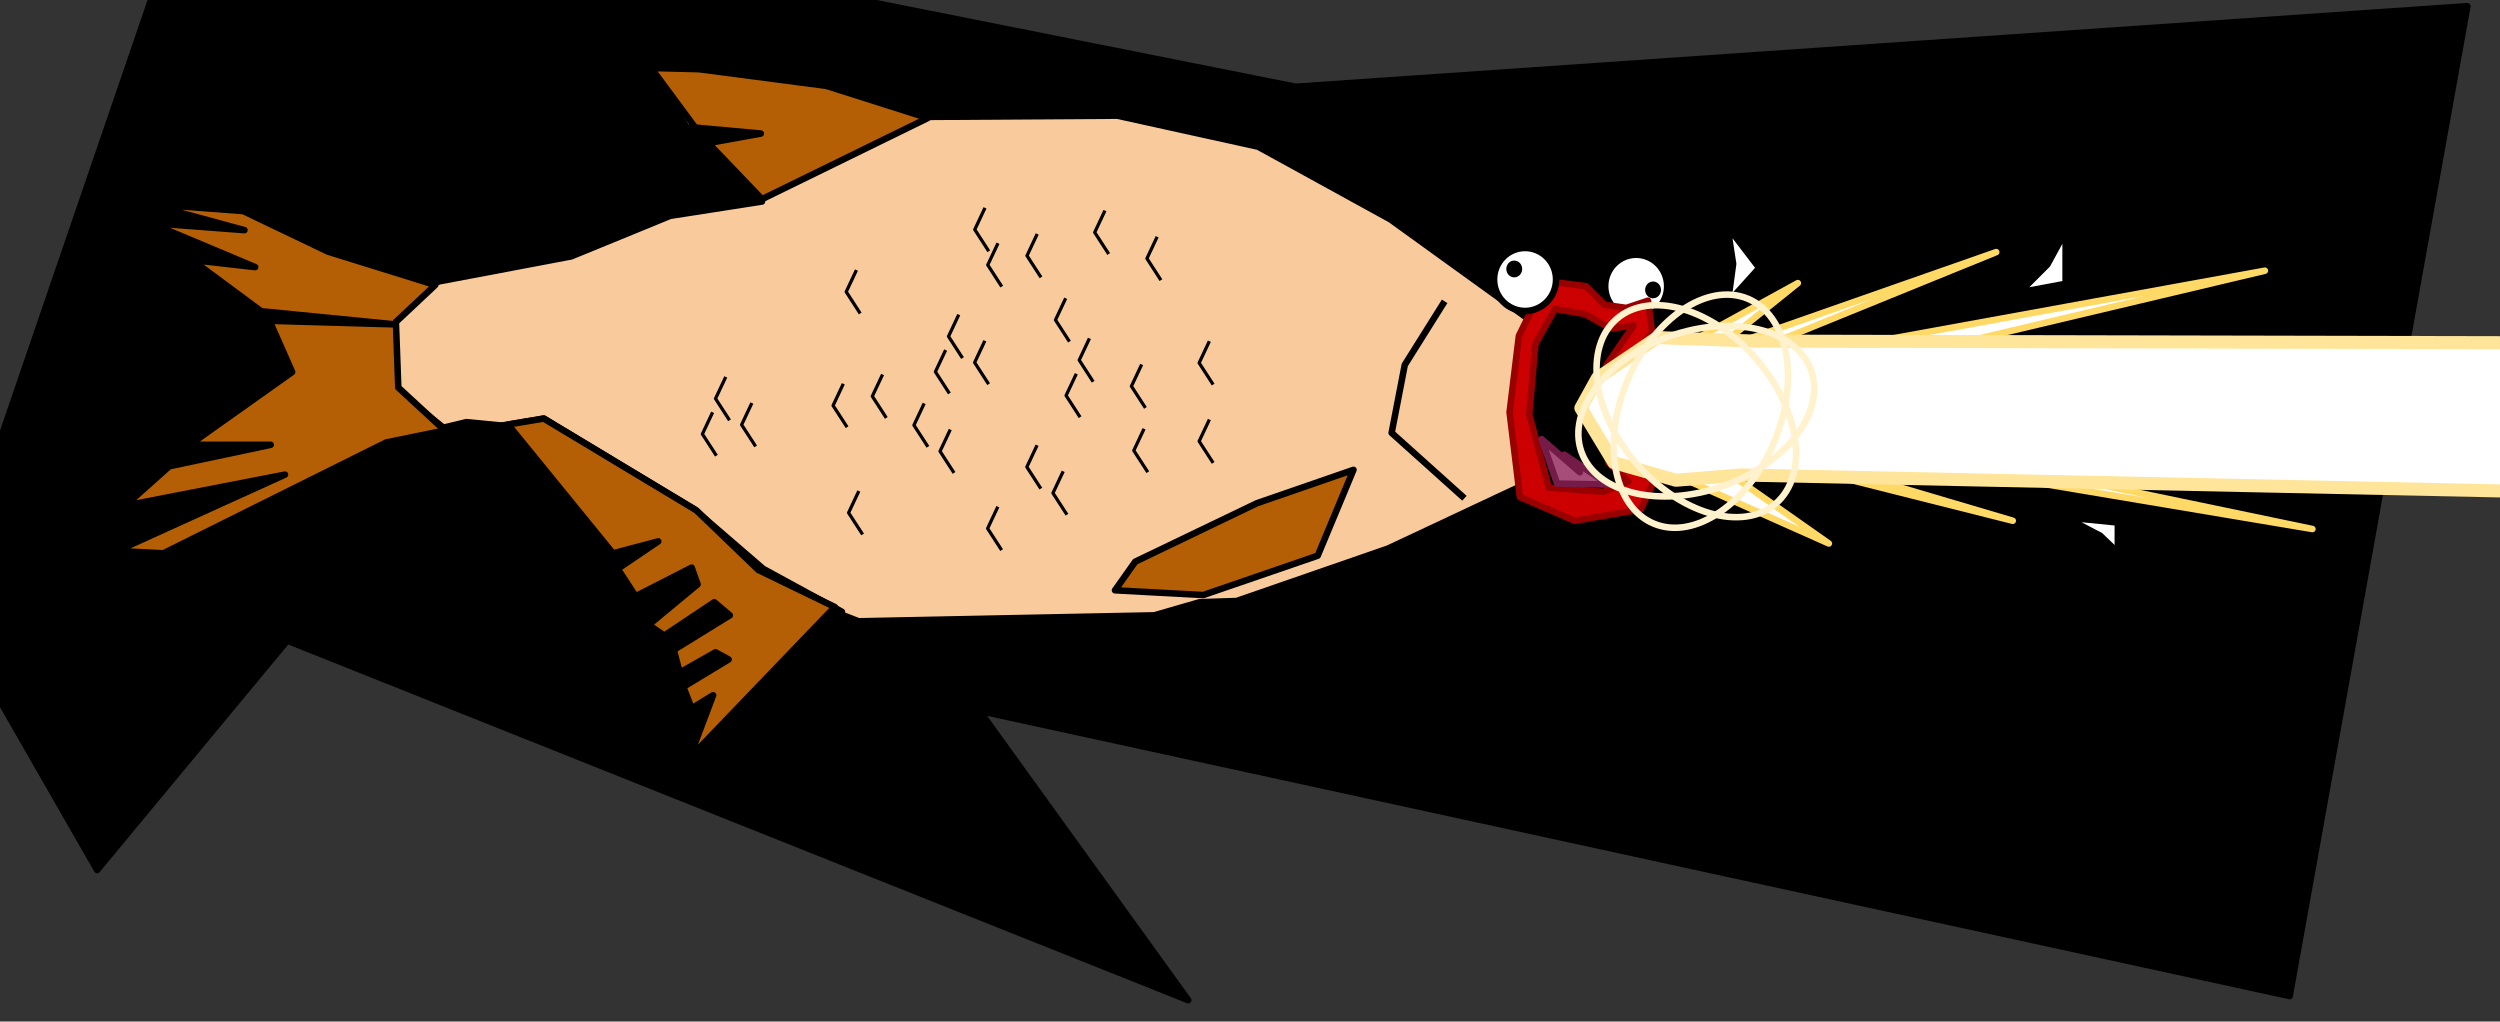 <?xml version="1.0" standalone="yes"?>

<svg version="1.1" viewBox="0.0 0.0 766.0 313.0" fill="none" stroke="none" stroke-linecap="square" stroke-miterlimit="10" xmlns="http://www.w3.org/2000/svg" xmlns:xlink="http://www.w3.org/1999/xlink"><rect x="0.0" y="0.0" width="766.0" height="313.0" fill="#333333" stroke="none"/><clipPath id="p.0"><path d="m0 0l766.0 0l0 313.0l-766.0 0l0 -313.0z" clip-rule="nonzero"></path></clipPath><g clip-path="url(#p.0)"><path fill="#000000" fill-opacity="0.0" d="m0 0l766.136 0l0 313.42l-766.136 0z" fill-rule="nonzero"></path><path fill="#000000" d="m60.152 -40.522l336.845 67.115l359.008 -24.693l-54.451 303.289l-401.43 -87.378l63.95 88.643l-276.063 -110.171l-58.252 70.281l-46.853 -81.677z" fill-rule="nonzero"></path><path stroke="#000000" stroke-width="2.0" stroke-linejoin="round" stroke-linecap="butt" d="m60.152 -40.522l336.845 67.115l359.008 -24.693l-54.451 303.289l-401.43 -87.378l63.95 88.643l-276.063 -110.171l-58.252 70.281l-46.853 -81.677z" fill-rule="nonzero"></path><path fill="#ffffff" d="m511.601 108.273l39.257 -21.528l-25.961 20.892l86.745 -30.391l-91.808 37.357l174.121 -31.659l-170.955 40.522l185.52 38.625l-192.486 -32.291l100.675 29.759l-103.207 -25.961l46.856 32.927l-58.252 -25.961z" fill-rule="nonzero"></path><path stroke="#ffd966" stroke-width="2.0" stroke-linejoin="round" stroke-linecap="butt" d="m511.601 108.273l39.257 -21.528l-25.961 20.892l86.745 -30.391l-91.808 37.357l174.121 -31.659l-170.955 40.522l185.52 38.625l-192.486 -32.291l100.675 29.759l-103.207 -25.961l46.856 32.927l-58.252 -25.961z" fill-rule="nonzero"></path><path fill="#ffffff" d="m491.827 87.703l0 0c0 -5.332 4.252 -9.654 9.496 -9.654l0 0c2.518 0 4.934 1.017 6.715 2.827c1.781 1.81 2.781 4.266 2.781 6.826l0 0c0 5.332 -4.252 9.654 -9.496 9.654l0 0c-5.245 0 -9.496 -4.322 -9.496 -9.654z" fill-rule="nonzero"></path><path stroke="#000000" stroke-width="2.0" stroke-linejoin="round" stroke-linecap="butt" d="m491.827 87.703l0 0c0 -5.332 4.252 -9.654 9.496 -9.654l0 0c2.518 0 4.934 1.017 6.715 2.827c1.781 1.81 2.781 4.266 2.781 6.826l0 0c0 5.332 -4.252 9.654 -9.496 9.654l0 0c-5.245 0 -9.496 -4.322 -9.496 -9.654z" fill-rule="nonzero"></path><path fill="#ffffff" d="m467.32 116.732l0 0c0 -4.94 3.187 -8.945 7.118 -8.945l0 0c1.888 0 3.698 0.942 5.033 2.62c1.335 1.677 2.085 3.953 2.085 6.325l0 0c0 4.94 -3.187 8.945 -7.118 8.945l0 0c-3.931 0 -7.118 -4.005 -7.118 -8.945z" fill-rule="nonzero"></path><path stroke="#000000" stroke-width="2.0" stroke-linejoin="round" stroke-linecap="butt" d="m467.32 116.732l0 0c0 -4.94 3.187 -8.945 7.118 -8.945l0 0c1.888 0 3.698 0.942 5.033 2.62c1.335 1.677 2.085 3.953 2.085 6.325l0 0c0 4.94 -3.187 8.945 -7.118 8.945l0 0c-3.931 0 -7.118 -4.005 -7.118 -8.945z" fill-rule="nonzero"></path><path fill="#000000" d="m473.895 118.201l0 0c0 -2.322 1.551 -4.205 3.465 -4.205l0 0c0.919 0 1.8 0.443 2.45 1.232c0.65 0.789 1.015 1.858 1.015 2.973l0 0c0 2.322 -1.551 4.205 -3.465 4.205l0 0c-1.913 0 -3.465 -1.883 -3.465 -4.205z" fill-rule="nonzero"></path><path stroke="#000000" stroke-width="2.0" stroke-linejoin="round" stroke-linecap="butt" d="m473.895 118.201l0 0c0 -2.322 1.551 -4.205 3.465 -4.205l0 0c0.919 0 1.8 0.443 2.45 1.232c0.65 0.789 1.015 1.858 1.015 2.973l0 0c0 2.322 -1.551 4.205 -3.465 4.205l0 0c-1.913 0 -3.465 -1.883 -3.465 -4.205z" fill-rule="nonzero"></path><path fill="#f9cb9c" d="m495.089 126.055l-19.732 21.559l-8.037 0.73l-42.018 19.73l-46.404 16.076l-11.325 0.367l-13.885 4.018l-90.614 1.827l-8.404 -3.289l-43.115 45.672l3.654 -14.614l3.289 -5.48l-5.845 3.654l-2.559 -5.845l13.155 -8.404l-4.386 -2.559l-11.325 6.942l-1.462 -6.942l17.173 -11.325l-4.751 -4.386l-14.979 10.596l-6.213 -2.921l15.711 -13.155l-1.462 -4.383l-16.806 8.402l-5.483 -8.402l11.693 -8.039l-12.787 3.289l-33.982 -38.73l-11.325 -1.097l-25.577 6.213l-67.228 34.344l-13.885 -1.462l50.423 -23.018l-47.866 9.501l12.79 -11.328l31.055 -7.672l-26.307 0.73l32.52 -22.654l-6.577 -15.711l38.73 1.097l-40.921 -4.018l-22.289 -16.444l19.73 2.924l-32.517 -13.52l29.961 2.559l-30.693 -8.404l28.866 2.556l26.672 11.693l34.711 9.499l40.556 -7.672l30.328 -12.423l28.134 -4.386l-15.346 -16.076l13.885 -4.018l-21.556 -2.559l-12.058 -18.633l15.711 0l37.633 5.845l33.249 9.501l57.365 -0.367l43.115 9.501l40.556 22.289l48.596 35.076l11.325 3.654z" fill-rule="nonzero"></path><path stroke="#000000" stroke-width="2.0" stroke-linejoin="round" stroke-linecap="butt" d="m495.089 126.055l-19.732 21.559l-8.037 0.73l-42.018 19.73l-46.404 16.076l-11.325 0.367l-13.885 4.018l-90.614 1.827l-8.404 -3.289l-43.115 45.672l3.654 -14.614l3.289 -5.48l-5.845 3.654l-2.559 -5.845l13.155 -8.404l-4.386 -2.559l-11.325 6.942l-1.462 -6.942l17.173 -11.325l-4.751 -4.386l-14.979 10.596l-6.213 -2.921l15.711 -13.155l-1.462 -4.383l-16.806 8.402l-5.483 -8.402l11.693 -8.039l-12.787 3.289l-33.982 -38.73l-11.325 -1.097l-25.577 6.213l-67.228 34.344l-13.885 -1.462l50.423 -23.018l-47.866 9.501l12.79 -11.328l31.055 -7.672l-26.307 0.73l32.52 -22.654l-6.577 -15.711l38.73 1.097l-40.921 -4.018l-22.289 -16.444l19.73 2.924l-32.517 -13.52l29.961 2.559l-30.693 -8.404l28.866 2.556l26.672 11.693l34.711 9.499l40.556 -7.672l30.328 -12.423l28.134 -4.386l-15.346 -16.076l13.885 -4.018l-21.556 -2.559l-12.058 -18.633l15.711 0l37.633 5.845l33.249 9.501l57.365 -0.367l43.115 9.501l40.556 22.289l48.596 35.076l11.325 3.654z" fill-rule="nonzero"></path><path fill="#b45f06" d="m414.706 143.958l-29.596 10.231l-37.27 17.906l-6.21 8.769l27.037 1.459l35.076 -12.055z" fill-rule="nonzero"></path><path stroke="#000000" stroke-width="2.0" stroke-linejoin="round" stroke-linecap="butt" d="m414.706 143.958l-29.596 10.231l-37.27 17.906l-6.21 8.769l27.037 1.459l35.076 -12.055z" fill-rule="nonzero"></path><path fill="#000000" fill-opacity="0.0" d="m133.73 86.596l-14.252 11.325l1.097 20.827l14.982 12.058" fill-rule="nonzero"></path><path stroke="#000000" stroke-width="2.0" stroke-linejoin="round" stroke-linecap="butt" d="m133.73 86.596l-14.252 11.325l1.097 20.827l14.982 12.058" fill-rule="nonzero"></path><path fill="#000000" fill-opacity="0.0" d="m153.459 130.441l13.152 -2.194l46.039 27.769l21.192 18.27l24.115 13.152l-3.289 -1.827" fill-rule="nonzero"></path><path stroke="#000000" stroke-width="2.0" stroke-linejoin="round" stroke-linecap="butt" d="m153.459 130.441l13.152 -2.194l46.039 27.769l21.192 18.27l24.115 13.152l-3.289 -1.827" fill-rule="nonzero"></path><path fill="#b45f06" d="m133.362 87.325l-12.058 11.328l0.732 20.094l14.249 13.155l-17.903 3.654l-68.325 33.979l-14.249 -0.73l51.517 -23.386l-48.961 9.501l13.52 -12.058l31.058 -6.577l-24.848 0l31.423 -22.289l-6.942 -15.711l38.365 1.097l-40.921 -4.018l-21.192 -15.711l19.365 2.192l-32.155 -13.52l28.866 2.192l-29.596 -8.037l29.231 2.192l25.942 12.423z" fill-rule="nonzero"></path><path stroke="#000000" stroke-width="2.0" stroke-linejoin="round" stroke-linecap="butt" d="m133.362 87.325l-12.058 11.328l0.732 20.094l14.249 13.155l-17.903 3.654l-68.325 33.979l-14.249 -0.73l51.517 -23.386l-48.961 9.501l13.52 -12.058l31.058 -6.577l-24.848 0l31.423 -22.289l-6.942 -15.711l38.365 1.097l-40.921 -4.018l-21.192 -15.711l19.365 2.192l-32.155 -13.52l28.866 2.192l-29.596 -8.037l29.231 2.192l25.942 12.423z" fill-rule="nonzero"></path><path fill="#b45f06" d="m155.651 130.076l10.961 -1.829l46.769 28.136l19.0 18.268l23.386 11.328l-44.577 46.402l7.307 -19.365l-6.577 4.018l-2.556 -6.575l13.885 -8.404l-4.018 -2.194l-10.963 6.213l-1.827 -6.942l17.173 -10.596l-4.751 -4.018l-15.344 10.231l-4.751 -3.289l14.979 -12.423l-1.827 -5.115l-17.171 8.769l-5.483 -8.404l12.425 -8.404l-13.885 3.654z" fill-rule="nonzero"></path><path stroke="#000000" stroke-width="2.0" stroke-linejoin="round" stroke-linecap="butt" d="m155.651 130.076l10.961 -1.829l46.769 28.136l19.0 18.268l23.386 11.328l-44.577 46.402l7.307 -19.365l-6.577 4.018l-2.556 -6.575l13.885 -8.404l-4.018 -2.194l-10.963 6.213l-1.827 -6.942l17.173 -10.596l-4.751 -4.018l-15.344 10.231l-4.751 -3.289l14.979 -12.423l-1.827 -5.115l-17.171 8.769l-5.483 -8.404l12.425 -8.404l-13.885 3.654z" fill-rule="nonzero"></path><path fill="#b45f06" d="m233.478 61.018l50.787 -24.845l-31.058 -9.866l-39.094 -5.115l-14.617 -0.365l13.52 18.268l20.097 1.827l-16.079 2.924z" fill-rule="nonzero"></path><path stroke="#000000" stroke-width="2.0" stroke-linejoin="round" stroke-linecap="butt" d="m233.478 61.018l50.787 -24.845l-31.058 -9.866l-39.094 -5.115l-14.617 -0.365l13.52 18.268l20.097 1.827l-16.079 2.924z" fill-rule="nonzero"></path><path fill="#000000" fill-opacity="0.0" d="m442.108 93.171l-11.69 18.635l-4.021 20.827l21.559 19.365" fill-rule="nonzero"></path><path stroke="#000000" stroke-width="2.0" stroke-linejoin="round" stroke-linecap="butt" d="m442.108 93.171l-11.69 18.635l-4.021 20.827l21.559 19.365" fill-rule="nonzero"></path><path fill="#000000" fill-opacity="0.0" d="m333.591 104.134l-2.924 6.21l4.021 6.213" fill-rule="nonzero"></path><path stroke="#000000" stroke-width="1.0" stroke-linejoin="round" stroke-linecap="butt" d="m333.591 104.134l-2.924 6.21l4.021 6.213" fill-rule="nonzero"></path><path fill="#000000" fill-opacity="0.0" d="m349.591 112.134l-2.924 6.21l4.021 6.213" fill-rule="nonzero"></path><path stroke="#000000" stroke-width="1.0" stroke-linejoin="round" stroke-linecap="butt" d="m349.591 112.134l-2.924 6.21l4.021 6.213" fill-rule="nonzero"></path><path fill="#000000" fill-opacity="0.0" d="m329.57 114.976l-2.924 6.21l4.021 6.213" fill-rule="nonzero"></path><path stroke="#000000" stroke-width="1.0" stroke-linejoin="round" stroke-linecap="butt" d="m329.57 114.976l-2.924 6.21l4.021 6.213" fill-rule="nonzero"></path><path fill="#000000" fill-opacity="0.0" d="m370.341 104.992l-2.924 6.21l4.021 6.213" fill-rule="nonzero"></path><path stroke="#000000" stroke-width="1.0" stroke-linejoin="round" stroke-linecap="butt" d="m370.341 104.992l-2.924 6.21l4.021 6.213" fill-rule="nonzero"></path><path fill="#000000" fill-opacity="0.0" d="m370.341 128.992l-2.924 6.21l4.021 6.213" fill-rule="nonzero"></path><path stroke="#000000" stroke-width="1.0" stroke-linejoin="round" stroke-linecap="butt" d="m370.341 128.992l-2.924 6.21l4.021 6.213" fill-rule="nonzero"></path><path fill="#000000" fill-opacity="0.0" d="m350.32 131.835l-2.924 6.21l4.021 6.213" fill-rule="nonzero"></path><path stroke="#000000" stroke-width="1.0" stroke-linejoin="round" stroke-linecap="butt" d="m350.32 131.835l-2.924 6.21l4.021 6.213" fill-rule="nonzero"></path><path fill="#000000" fill-opacity="0.0" d="m317.549 136.866l-2.924 6.21l4.021 6.213" fill-rule="nonzero"></path><path stroke="#000000" stroke-width="1.0" stroke-linejoin="round" stroke-linecap="butt" d="m317.549 136.866l-2.924 6.21l4.021 6.213" fill-rule="nonzero"></path><path fill="#000000" fill-opacity="0.0" d="m325.549 144.866l-2.924 6.21l4.021 6.213" fill-rule="nonzero"></path><path stroke="#000000" stroke-width="1.0" stroke-linejoin="round" stroke-linecap="butt" d="m325.549 144.866l-2.924 6.21l4.021 6.213" fill-rule="nonzero"></path><path fill="#000000" fill-opacity="0.0" d="m305.528 155.709l-2.924 6.21l4.021 6.213" fill-rule="nonzero"></path><path stroke="#000000" stroke-width="1.0" stroke-linejoin="round" stroke-linecap="butt" d="m305.528 155.709l-2.924 6.21l4.021 6.213" fill-rule="nonzero"></path><path fill="#000000" fill-opacity="0.0" d="m301.591 64.134l-2.924 6.21l4.021 6.213" fill-rule="nonzero"></path><path stroke="#000000" stroke-width="1.0" stroke-linejoin="round" stroke-linecap="butt" d="m301.591 64.134l-2.924 6.21l4.021 6.213" fill-rule="nonzero"></path><path fill="#000000" fill-opacity="0.0" d="m317.591 72.134l-2.924 6.21l4.021 6.213" fill-rule="nonzero"></path><path stroke="#000000" stroke-width="1.0" stroke-linejoin="round" stroke-linecap="butt" d="m317.591 72.134l-2.924 6.21l4.021 6.213" fill-rule="nonzero"></path><path fill="#000000" fill-opacity="0.0" d="m305.57 74.976l-2.924 6.21l4.021 6.213" fill-rule="nonzero"></path><path stroke="#000000" stroke-width="1.0" stroke-linejoin="round" stroke-linecap="butt" d="m305.57 74.976l-2.924 6.21l4.021 6.213" fill-rule="nonzero"></path><path fill="#000000" fill-opacity="0.0" d="m338.341 64.992l-2.924 6.21l4.021 6.213" fill-rule="nonzero"></path><path stroke="#000000" stroke-width="1.0" stroke-linejoin="round" stroke-linecap="butt" d="m338.341 64.992l-2.924 6.21l4.021 6.213" fill-rule="nonzero"></path><path fill="#000000" fill-opacity="0.0" d="m354.341 72.992l-2.924 6.21l4.021 6.213" fill-rule="nonzero"></path><path stroke="#000000" stroke-width="1.0" stroke-linejoin="round" stroke-linecap="butt" d="m354.341 72.992l-2.924 6.21l4.021 6.213" fill-rule="nonzero"></path><path fill="#000000" fill-opacity="0.0" d="m326.32 91.835l-2.924 6.21l4.021 6.213" fill-rule="nonzero"></path><path stroke="#000000" stroke-width="1.0" stroke-linejoin="round" stroke-linecap="butt" d="m326.32 91.835l-2.924 6.21l4.021 6.213" fill-rule="nonzero"></path><path fill="#000000" fill-opacity="0.0" d="m293.549 96.866l-2.924 6.21l4.021 6.213" fill-rule="nonzero"></path><path stroke="#000000" stroke-width="1.0" stroke-linejoin="round" stroke-linecap="butt" d="m293.549 96.866l-2.924 6.21l4.021 6.213" fill-rule="nonzero"></path><path fill="#000000" fill-opacity="0.0" d="m301.549 104.866l-2.924 6.21l4.021 6.213" fill-rule="nonzero"></path><path stroke="#000000" stroke-width="1.0" stroke-linejoin="round" stroke-linecap="butt" d="m301.549 104.866l-2.924 6.21l4.021 6.213" fill-rule="nonzero"></path><path fill="#000000" fill-opacity="0.0" d="m289.528 107.709l-2.924 6.21l4.021 6.213" fill-rule="nonzero"></path><path stroke="#000000" stroke-width="1.0" stroke-linejoin="round" stroke-linecap="butt" d="m289.528 107.709l-2.924 6.21l4.021 6.213" fill-rule="nonzero"></path><path fill="#000000" fill-opacity="0.0" d="m262.201 83.205l-2.924 6.21l4.021 6.213" fill-rule="nonzero"></path><path stroke="#000000" stroke-width="1.0" stroke-linejoin="round" stroke-linecap="butt" d="m262.201 83.205l-2.924 6.21l4.021 6.213" fill-rule="nonzero"></path><path fill="#000000" fill-opacity="0.0" d="m270.201 115.205l-2.924 6.21l4.021 6.213" fill-rule="nonzero"></path><path stroke="#000000" stroke-width="1.0" stroke-linejoin="round" stroke-linecap="butt" d="m270.201 115.205l-2.924 6.21l4.021 6.213" fill-rule="nonzero"></path><path fill="#000000" fill-opacity="0.0" d="m258.18 118.047l-2.924 6.21l4.021 6.213" fill-rule="nonzero"></path><path stroke="#000000" stroke-width="1.0" stroke-linejoin="round" stroke-linecap="butt" d="m258.18 118.047l-2.924 6.21l4.021 6.213" fill-rule="nonzero"></path><path fill="#000000" fill-opacity="0.0" d="m282.951 124.063l-2.924 6.21l4.021 6.213" fill-rule="nonzero"></path><path stroke="#000000" stroke-width="1.0" stroke-linejoin="round" stroke-linecap="butt" d="m282.951 124.063l-2.924 6.21l4.021 6.213" fill-rule="nonzero"></path><path fill="#000000" fill-opacity="0.0" d="m290.951 132.063l-2.924 6.21l4.021 6.213" fill-rule="nonzero"></path><path stroke="#000000" stroke-width="1.0" stroke-linejoin="round" stroke-linecap="butt" d="m290.951 132.063l-2.924 6.21l4.021 6.213" fill-rule="nonzero"></path><path fill="#000000" fill-opacity="0.0" d="m262.93 150.906l-2.924 6.21l4.021 6.213" fill-rule="nonzero"></path><path stroke="#000000" stroke-width="1.0" stroke-linejoin="round" stroke-linecap="butt" d="m262.93 150.906l-2.924 6.21l4.021 6.213" fill-rule="nonzero"></path><path fill="#000000" fill-opacity="0.0" d="m222.159 115.937l-2.924 6.21l4.021 6.213" fill-rule="nonzero"></path><path stroke="#000000" stroke-width="1.0" stroke-linejoin="round" stroke-linecap="butt" d="m222.159 115.937l-2.924 6.21l4.021 6.213" fill-rule="nonzero"></path><path fill="#000000" fill-opacity="0.0" d="m230.159 123.937l-2.924 6.21l4.021 6.213" fill-rule="nonzero"></path><path stroke="#000000" stroke-width="1.0" stroke-linejoin="round" stroke-linecap="butt" d="m230.159 123.937l-2.924 6.21l4.021 6.213" fill-rule="nonzero"></path><path fill="#000000" fill-opacity="0.0" d="m218.138 126.78l-2.924 6.21l4.021 6.213" fill-rule="nonzero"></path><path stroke="#000000" stroke-width="1.0" stroke-linejoin="round" stroke-linecap="butt" d="m218.138 126.78l-2.924 6.21l4.021 6.213" fill-rule="nonzero"></path><path fill="#000000" fill-opacity="0.0" d="m494.357 126.42l-24.472 12.409" fill-rule="nonzero"></path><path stroke="#000000" stroke-width="2.0" stroke-linejoin="round" stroke-linecap="butt" d="m494.357 126.42l-24.472 12.409" fill-rule="nonzero"></path><path fill="#cc0000" d="m462.533 126.318l2.848 -23.428l8.231 -16.78l12.346 1.583l5.698 5.701l6.648 0.948l6.648 -2.215l1.268 9.814l-10.446 12.664l-1.9 16.78l5.066 10.446l7.913 5.383l-4.116 8.864l-20.26 3.483l-16.78 -7.281z" fill-rule="nonzero"></path><path stroke="#990000" stroke-width="2.0" stroke-linejoin="round" stroke-linecap="butt" d="m462.533 126.318l2.848 -23.428l8.231 -16.78l12.346 1.583l5.698 5.701l6.648 0.948l6.648 -2.215l1.268 9.814l-10.446 12.664l-1.9 16.78l5.066 10.446l7.913 5.383l-4.116 8.864l-20.26 3.483l-16.78 -7.281z" fill-rule="nonzero"></path><path fill="#ffffff" d="m457.782 85.633l0 0c0 -5.332 4.252 -9.654 9.496 -9.654l0 0c2.518 0 4.934 1.017 6.715 2.827c1.781 1.81 2.781 4.266 2.781 6.826l0 0c0 5.332 -4.252 9.654 -9.496 9.654l0 0c-5.245 0 -9.496 -4.322 -9.496 -9.654z" fill-rule="nonzero"></path><path stroke="#000000" stroke-width="2.0" stroke-linejoin="round" stroke-linecap="butt" d="m457.782 85.633l0 0c0 -5.332 4.252 -9.654 9.496 -9.654l0 0c2.518 0 4.934 1.017 6.715 2.827c1.781 1.81 2.781 4.266 2.781 6.826l0 0c0 5.332 -4.252 9.654 -9.496 9.654l0 0c-5.245 0 -9.496 -4.322 -9.496 -9.654z" fill-rule="nonzero"></path><path fill="#000000" d="m462.533 82.412l0 0c0 -0.87 0.642 -1.575 1.433 -1.575l0 0c0.38 0 0.745 0.166 1.013 0.461c0.269 0.295 0.42 0.696 0.42 1.114l0 0c0 0.87 -0.642 1.575 -1.433 1.575l0 0c-0.791 0 -1.433 -0.705 -1.433 -1.575z" fill-rule="nonzero"></path><path stroke="#000000" stroke-width="2.0" stroke-linejoin="round" stroke-linecap="butt" d="m462.533 82.412l0 0c0 -0.87 0.642 -1.575 1.433 -1.575l0 0c0.38 0 0.745 0.166 1.013 0.461c0.269 0.295 0.42 0.696 0.42 1.114l0 0c0 0.87 -0.642 1.575 -1.433 1.575l0 0c-0.791 0 -1.433 -0.705 -1.433 -1.575z" fill-rule="nonzero"></path><path fill="#000000" d="m505.065 88.829l0 0c0 -0.87 0.642 -1.575 1.433 -1.575l0 0c0.38 0 0.745 0.166 1.013 0.461c0.269 0.295 0.42 0.696 0.42 1.114l0 0c0 0.87 -0.642 1.575 -1.433 1.575l0 0c-0.791 0 -1.433 -0.705 -1.433 -1.575z" fill-rule="nonzero"></path><path stroke="#000000" stroke-width="2.0" stroke-linejoin="round" stroke-linecap="butt" d="m505.065 88.829l0 0c0 -0.87 0.642 -1.575 1.433 -1.575l0 0c0.38 0 0.745 0.166 1.013 0.461c0.269 0.295 0.42 0.696 0.42 1.114l0 0c0 0.87 -0.642 1.575 -1.433 1.575l0 0c-0.791 0 -1.433 -0.705 -1.433 -1.575z" fill-rule="nonzero"></path><path fill="#000000" d="m468.546 126.95l1.9 -21.528l6.016 -10.764l9.181 1.583l7.913 4.433l6.966 -0.95l-8.231 12.031l-3.165 16.777l3.798 13.297l6.016 5.701l-7.598 3.165l-16.78 -1.268z" fill-rule="nonzero"></path><path stroke="#990000" stroke-width="2.0" stroke-linejoin="round" stroke-linecap="butt" d="m468.546 126.95l1.9 -21.528l6.016 -10.764l9.181 1.583l7.913 4.433l6.966 -0.95l-8.231 12.031l-3.165 16.777l3.798 13.297l6.016 5.701l-7.598 3.165l-16.78 -1.268z" fill-rule="nonzero"></path><path fill="#ffffff" d="m489.441 115.849l18.362 -12.413l29.759 1.08l252.635 0.539l0 45.87l-257.066 -5.396l-19.63 1.62l-18.995 -5.398l-10.131 -16.728z" fill-rule="nonzero"></path><path stroke="#ffe599" stroke-width="4.0" stroke-linejoin="round" stroke-linecap="butt" d="m489.441 115.849l18.362 -12.413l29.759 1.08l252.635 0.539l0 45.87l-257.066 -5.396l-19.63 1.62l-18.995 -5.398l-10.131 -16.728z" fill-rule="nonzero"></path><path fill="#a64d79" d="m472.346 134.549l11.714 10.131l-4.751 -5.383l13.614 9.181l-15.829 -0.315z" fill-rule="nonzero"></path><path stroke="#741b47" stroke-width="2.0" stroke-linejoin="round" stroke-linecap="butt" d="m472.346 134.549l11.714 10.131l-4.751 -5.383l13.614 9.181l-15.829 -0.315z" fill-rule="nonzero"></path><path fill="#000000" fill-opacity="0.0" d="m498.647 116.587l0 0c7.958 -19.03 24.478 -30.247 36.898 -25.055l0 0c5.964 2.493 10.166 8.515 11.681 16.74c1.515 8.225 0.219 17.98 -3.602 27.118l0 0c-7.958 19.03 -24.478 30.247 -36.898 25.055l0 0c-12.42 -5.192 -16.037 -24.828 -8.079 -43.858z" fill-rule="nonzero"></path><path stroke="#fff2cc" stroke-width="2.0" stroke-linejoin="round" stroke-linecap="butt" d="m498.647 116.587l0 0c7.958 -19.03 24.478 -30.247 36.898 -25.055l0 0c5.964 2.493 10.166 8.515 11.681 16.74c1.515 8.225 0.219 17.98 -3.602 27.118l0 0c-7.958 19.03 -24.478 30.247 -36.898 25.055l0 0c-12.42 -5.192 -16.037 -24.828 -8.079 -43.858z" fill-rule="nonzero"></path><path fill="#000000" fill-opacity="0.0" d="m501.255 141.862l0 0c-13.437 -15.647 -16.053 -35.438 -5.842 -44.205l0 0c4.903 -4.21 12.169 -5.263 20.199 -2.927c8.03 2.336 16.167 7.87 22.619 15.383l0 0c13.438 15.647 16.053 35.438 5.843 44.205l0 0c-10.211 8.767 -29.381 3.19 -42.819 -12.457z" fill-rule="nonzero"></path><path stroke="#fff2cc" stroke-width="2.0" stroke-linejoin="round" stroke-linecap="butt" d="m501.255 141.862l0 0c-13.437 -15.647 -16.053 -35.438 -5.842 -44.205l0 0c4.903 -4.21 12.169 -5.263 20.199 -2.927c8.03 2.336 16.167 7.87 22.619 15.383l0 0c13.438 15.647 16.053 35.438 5.843 44.205l0 0c-10.211 8.767 -29.381 3.19 -42.819 -12.457z" fill-rule="nonzero"></path><path fill="#000000" fill-opacity="0.0" d="m511.65 103.014l0 0c19.447 -6.862 38.837 -2.138 43.307 10.551l0 0c2.147 6.094 0.496 13.247 -4.59 19.886c-5.086 6.639 -13.189 12.22 -22.528 15.516l0 0c-19.447 6.862 -38.837 2.138 -43.307 -10.551l0 0c-4.47 -12.69 7.671 -28.539 27.118 -35.402z" fill-rule="nonzero"></path><path stroke="#fff2cc" stroke-width="2.0" stroke-linejoin="round" stroke-linecap="butt" d="m511.65 103.014l0 0c19.447 -6.862 38.837 -2.138 43.307 10.551l0 0c2.147 6.094 0.496 13.247 -4.59 19.886c-5.086 6.639 -13.189 12.22 -22.528 15.516l0 0c-19.447 6.862 -38.837 2.138 -43.307 -10.551l0 0c-4.47 -12.69 7.671 -28.539 27.118 -35.402z" fill-rule="nonzero"></path><path fill="#ffffff" d="m621.774 88.01l6.331 -6.331l3.801 -6.966l0 11.396z" fill-rule="nonzero"></path><path fill="#ffffff" d="m637.774 160.011l6.331 3.316l3.801 3.649l0 -5.969z" fill-rule="nonzero"></path><path fill="#ffffff" d="m530.841 89.72l1.197 -8.872l-1.2 -7.844l6.908 9.063z" fill-rule="nonzero"></path></g></svg>

